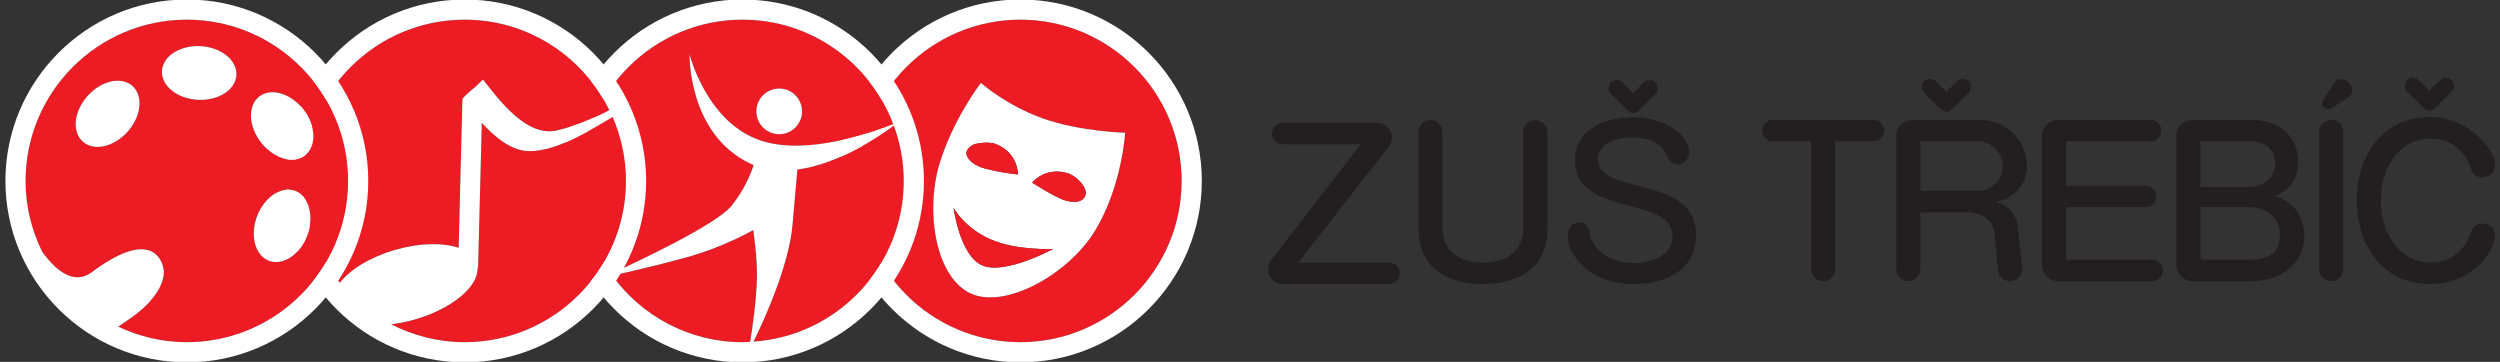 <svg xmlns="http://www.w3.org/2000/svg" viewBox="0 0 304 44" width="304" height="44"><rect x="0" y="0" width="304" height="44" fill="#333333" stroke="none"/><defs><clipPath clipPathUnits="userSpaceOnUse" id="cp1"><path d="M-31 -19L335.07 -19L335.07 63L-31 63L-31 -19Z" /></clipPath></defs><style>tspan { white-space:pre }.shp0 { fill: #231f20 } .shp1 { fill: #ed1c24 } .shp2 { fill: #ffffff } </style><g ><g ><g clip-path="url(#cp1)"><g ><path class="shp0" d="M157.87 31.93L168.9 31.93C169.62 31.93 170.22 32.52 170.22 33.24C170.22 33.96 169.62 34.53 168.9 34.53L156.01 34.53C155.01 34.53 154.19 33.71 154.19 32.75C154.19 32.22 154.34 31.9 154.67 31.5L165.47 17.54L155.96 17.54C155.24 17.54 154.67 16.94 154.67 16.22C154.67 15.5 155.24 14.93 155.96 14.93L167.49 14.93C168.45 14.93 169.27 15.73 169.27 16.72C169.27 17.22 169.1 17.54 168.8 17.91L157.87 31.93Z" /><path class="shp0" d="M185.22 16.07C185.22 15.26 185.89 14.61 186.69 14.61C187.51 14.61 188.18 15.26 188.18 16.07L188.18 27.68C188.18 32.8 184.4 34.54 180.33 34.54C176.25 34.54 172.48 32.8 172.48 27.68L172.48 16.07C172.48 15.26 173.15 14.61 173.94 14.61C174.76 14.61 175.41 15.26 175.41 16.07L175.41 27.68C175.41 30.81 177.79 31.93 180.33 31.93C182.86 31.93 185.22 30.81 185.22 27.68L185.22 16.07Z" /><path class="shp0" d="M198.78 34.54C192.87 34.54 190.64 30.71 190.64 28.7C190.64 27.5 191.38 27.06 192.05 27.06C192.62 27.06 193.15 27.4 193.25 28.15C193.62 30.68 196.15 32 198.71 32C200.8 32 203.38 31.06 203.38 28.75C203.38 23.68 191.51 26.48 191.51 19.48C191.51 16.15 194.49 14.26 198.59 14.26C202.59 14.26 205.39 16.47 205.39 18.56C205.39 19.4 204.7 19.97 204 19.97C203.51 19.97 203.03 19.7 202.78 19.08C202.01 17.09 200.05 16.72 198.46 16.72C196.08 16.72 194.31 17.72 194.31 19.35C194.31 23.85 206.26 21.19 206.26 28.55C206.26 32.57 202.91 34.54 198.78 34.54ZM198.59 13.74C198.31 13.74 198.06 13.61 197.84 13.39L195.88 11.43C195.7 11.25 195.6 10.96 195.6 10.71C195.6 10.31 195.88 9.74 196.57 9.74C196.82 9.74 197.07 9.81 197.27 10.01L198.59 11.33L199.9 10.01C200.1 9.81 200.35 9.74 200.6 9.74C201.29 9.74 201.57 10.31 201.57 10.71C201.57 10.96 201.47 11.25 201.29 11.43L199.33 13.39C199.11 13.61 198.88 13.74 198.59 13.74Z" /><path class="shp0" d="M215.58 17.19C214.86 17.19 214.27 16.6 214.27 15.88C214.27 15.15 214.86 14.58 215.58 14.58L227.81 14.58C228.53 14.58 229.12 15.15 229.12 15.88C229.12 16.6 228.53 17.19 227.81 17.19L223.16 17.19L223.16 32.72C223.16 33.52 222.49 34.19 221.7 34.19C220.88 34.19 220.23 33.52 220.23 32.72L220.23 17.19L215.58 17.19Z" /><path fill-rule="evenodd" class="shp0" d="M242.69 24.55C244.33 24.94 245.25 26.39 245.35 27.38L245.9 32.6C245.9 33.49 245.32 34.19 244.45 34.19C243.63 34.19 243.01 33.64 242.94 32.85L242.57 28.6C242.39 26.53 240.78 25.81 239.06 25.81L233.52 25.81L233.52 32.72C233.52 33.52 232.88 34.19 232.06 34.19C231.26 34.19 230.59 33.52 230.59 32.72L230.59 16.52C230.59 15.45 231.46 14.58 232.55 14.58L240.85 14.58C243.96 14.58 246.49 17.12 246.49 20.2C246.49 21.99 245.25 24.1 242.69 24.55ZM233.52 17.19L233.52 23.2L240.53 23.2C242.19 23.2 243.53 21.86 243.53 20.2C243.53 18.53 242.19 17.19 240.53 17.19L233.52 17.19ZM236.68 13.59C236.4 13.59 236.16 13.46 235.93 13.24L233.97 11.28C233.8 11.1 233.7 10.81 233.7 10.56C233.7 10.16 233.97 9.59 234.67 9.59C234.91 9.59 235.16 9.66 235.36 9.86L236.68 11.18L237.99 9.86C238.19 9.66 238.44 9.59 238.69 9.59C239.39 9.59 239.66 10.16 239.66 10.56C239.66 10.81 239.56 11.1 239.39 11.28L237.42 13.24C237.2 13.46 236.98 13.59 236.68 13.59Z" /><path class="shp0" d="M250.27 34.19C249.3 34.19 248.31 33.44 248.31 32.22L248.31 16.52C248.31 15.45 249.17 14.58 250.27 14.58L261.52 14.58C262.25 14.58 262.82 15.15 262.82 15.88C262.82 16.6 262.25 17.19 261.52 17.19L251.24 17.19L251.24 22.58L260.9 22.58C261.62 22.58 262.19 23.18 262.19 23.9C262.19 24.6 261.62 25.19 260.9 25.19L251.24 25.19L251.24 31.58L261.72 31.58C262.42 31.58 263.01 32.17 263.01 32.89C263.01 33.62 262.42 34.19 261.72 34.19L250.27 34.19Z" /><path fill-rule="evenodd" class="shp0" d="M266.62 34.19C265.65 34.19 264.65 33.44 264.65 32.22L264.65 16.52C264.65 15.45 265.52 14.58 266.62 14.58L273.8 14.58C277.43 14.58 279.46 16.82 279.46 19.68C279.46 22.16 277.95 23.4 276.58 23.8C279.34 24.72 280.21 26.73 280.21 28.75C280.18 31.97 277.4 34.19 273.87 34.19L266.62 34.19ZM267.59 17.19L267.59 22.73L273.43 22.73C275.11 22.73 276.68 21.64 276.68 19.97C276.68 18.36 275.61 17.19 273.67 17.19L267.59 17.19ZM267.59 25.19L267.59 31.58L273.65 31.58C276.33 31.58 277.23 30.41 277.23 28.57C277.23 26.43 275.64 25.19 273.27 25.19L267.59 25.19Z" /><path class="shp0" d="M284.95 32.72C284.95 33.52 284.31 34.19 283.49 34.19C282.69 34.19 282.02 33.52 282.02 32.72L282.02 16.05C282.02 15.23 282.69 14.58 283.49 14.58C284.31 14.58 284.95 15.23 284.95 16.05L284.95 32.72ZM282.39 12.57C282.39 12.37 282.47 12.17 282.59 12L283.86 10.04C284.03 9.76 284.33 9.61 284.63 9.61C285.35 9.61 286.02 10.21 286.02 11.01C286.02 11.33 285.9 11.63 285.62 11.8L283.66 13.07C283.49 13.19 283.26 13.27 283.06 13.27C282.64 13.27 282.39 12.92 282.39 12.57Z" /><path class="shp0" d="M289.52 24.37C289.52 28.94 292.21 31.93 295.51 31.93C298.42 31.93 299.96 29.96 300.53 28.1C300.73 27.45 301.28 27.18 301.85 27.18C302.62 27.18 303.41 27.7 303.41 28.6C303.41 30.06 301.15 34.53 295.51 34.53C289.55 34.53 286.59 29.64 286.59 24.37C286.59 19.1 289.55 14.23 295.51 14.23C300.11 14.23 303.41 18.14 303.41 20.12C303.41 21.02 302.62 21.56 301.85 21.56C301.28 21.56 300.73 21.29 300.53 20.65C299.96 18.81 298.42 16.85 295.51 16.85C292.21 16.85 289.52 19.8 289.52 24.37ZM295.41 13.46C295.14 13.46 294.89 13.34 294.67 13.12L292.7 11.15C292.53 10.98 292.43 10.68 292.43 10.43C292.43 10.04 292.7 9.46 293.4 9.46C293.65 9.46 293.9 9.54 294.1 9.74L295.41 11.05L296.73 9.74C296.93 9.54 297.18 9.46 297.42 9.46C298.12 9.46 298.4 10.04 298.4 10.43C298.4 10.68 298.3 10.98 298.12 11.15L296.16 13.12C295.93 13.34 295.71 13.46 295.41 13.46Z" /><path fill-rule="evenodd" class="shp1" d="M143.69 22C143.69 32.81 134.89 41.61 124.08 41.61C113.27 41.61 104.47 32.81 104.47 22C104.47 11.19 113.27 2.39 124.08 2.39C134.89 2.39 143.69 11.19 143.69 22ZM136.82 16.14C136.82 16.14 131.35 16.01 126.84 14.41C122.32 12.81 119.28 10.08 119.28 10.08C119.28 10.08 115.83 14.53 114.19 20.11C112.56 25.68 113.72 33.52 117.9 35.62C122.09 37.73 129.97 33.37 133.2 27.98C136.44 22.6 136.82 16.14 136.82 16.14Z" /><path fill-rule="evenodd" class="shp2" d="M146.14 22C146.14 34.16 136.25 44.06 124.08 44.06C111.92 44.06 102.02 34.16 102.02 22C102.02 9.84 111.92 -0.06 124.08 -0.06C136.25 -0.06 146.14 9.84 146.14 22ZM143.69 22C143.69 11.19 134.89 2.39 124.08 2.39C113.27 2.39 104.47 11.19 104.47 22C104.47 32.81 113.27 41.61 124.08 41.61C134.89 41.61 143.69 32.81 143.69 22Z" /><path fill-rule="evenodd" class="shp2" d="M126.84 14.41C131.35 16.01 136.82 16.14 136.82 16.14C136.82 16.14 136.44 22.6 133.2 27.98C129.97 33.37 122.09 37.73 117.9 35.62C113.72 33.52 112.56 25.68 114.19 20.11C115.83 14.53 119.28 10.08 119.28 10.08C119.28 10.08 122.32 12.81 126.84 14.41ZM128.06 30.27C128.06 30.27 123.72 30.52 120.46 29.11C117.21 27.69 115.96 25.27 115.96 25.27C115.96 25.27 116.71 31.11 119.46 32.28C122.22 33.45 128.06 30.27 128.06 30.27ZM117.55 18.85C117.96 19.91 119.04 20.31 120.04 20.56C121.19 20.86 122.37 21.04 123.54 21.19C123.54 21.19 123.54 21.18 123.53 21.18C123.54 21.18 123.54 21.18 123.54 21.18C123.55 21.19 123.57 21.21 123.57 21.21C123.57 21.2 123.57 21.19 123.56 21.18C123.7 21.2 123.78 21.21 123.78 21.21C123.78 21.21 123.85 18.63 121.09 17.51C120.53 17.32 119.77 17.29 119.12 17.42C118.95 17.44 118.79 17.46 118.64 17.49C118.15 17.6 117.31 18.25 117.55 18.85ZM123.54 21.19C123.54 21.19 123.54 21.19 123.54 21.19C123.54 21.19 123.54 21.19 123.54 21.19C123.54 21.19 123.54 21.19 123.54 21.19ZM125.51 22.21C125.51 22.21 128.06 23.84 129.29 24.29C130.51 24.73 131.67 24.65 131.98 23.75C132.29 22.86 131 21.51 129.95 21.1C127.11 20.18 125.51 22.21 125.51 22.21Z" /><path class="shp1" d="M120.04 20.56C121.19 20.86 122.37 21.04 123.54 21.19C123.54 21.19 123.53 21.18 123.53 21.18C123.53 21.18 123.54 21.18 123.54 21.18C123.55 21.19 123.57 21.21 123.57 21.21C123.57 21.2 123.56 21.19 123.56 21.18C123.69 21.2 123.78 21.21 123.78 21.21C123.78 21.21 123.86 18.63 121.09 17.51C120.53 17.32 119.77 17.29 119.12 17.42C118.95 17.44 118.79 17.46 118.64 17.49C118.15 17.6 117.31 18.25 117.55 18.85C117.96 19.91 119.04 20.31 120.04 20.56Z" /><path class="shp1" d="M120.46 29.11C117.21 27.69 115.95 25.27 115.95 25.27C115.95 25.27 116.71 31.11 119.46 32.28C122.22 33.45 128.06 30.27 128.06 30.27C128.06 30.27 123.72 30.52 120.46 29.11Z" /><path class="shp1" d="M125.51 22.21C125.51 22.21 128.06 23.84 129.29 24.29C130.51 24.73 131.67 24.65 131.98 23.75C132.29 22.86 131 21.51 129.95 21.1C127.11 20.18 125.51 22.21 125.51 22.21Z" /><path fill-rule="evenodd" class="shp1" d="M70.69 22C70.69 11.19 79.48 2.39 90.29 2.39C98.67 2.39 105.82 7.68 108.62 15.09C106.3 16.02 98.3 18.94 92.63 17.13C85.95 15.01 83.85 6.61 83.85 6.61C83.85 6.61 83.63 16.24 91.17 19.86C91.33 19.94 91.49 20 91.65 20.07C91.31 21.09 90.52 23.09 88.95 25.03C87.1 27.32 77.51 31.82 74.29 33.3C72.03 30.1 70.69 26.21 70.69 22ZM92 13.9C92.19 15.42 93.59 16.49 95.11 16.3C96.63 16.1 97.7 14.71 97.51 13.19C97.31 11.66 95.92 10.59 94.4 10.79C92.87 10.98 91.8 12.38 92 13.9Z" /><path class="shp1" d="M90.29 41.61C90.61 41.61 90.91 41.58 91.22 41.56C91.5 39.82 91.98 36.54 92.04 33.85C92.1 31.29 91.6 27.97 91.6 27.97C91.6 27.97 88.1 30.02 83.46 31.3C80.15 32.22 76.35 33.09 74.45 33.51C78.02 38.41 83.78 41.61 90.29 41.61Z" /><path class="shp1" d="M108.69 15.27C107.01 16.53 102.03 19.95 96.96 20.62C96.88 21.6 96.71 23.55 96.37 27.35C95.92 32.34 92.95 38.86 91.63 41.54C101.82 40.85 109.9 32.36 109.9 22C109.9 19.63 109.46 17.38 108.69 15.27Z" /><path fill-rule="evenodd" class="shp2" d="M112.35 22C112.35 34.16 102.46 44.06 90.29 44.06C78.13 44.06 68.24 34.16 68.24 22C68.24 9.84 78.13 -0.06 90.29 -0.06C102.46 -0.06 112.35 9.84 112.35 22ZM74.45 33.51C78.02 38.41 83.78 41.61 90.29 41.61C90.61 41.61 90.91 41.58 91.22 41.56C91.5 39.82 91.98 36.54 92.04 33.85C92.1 31.29 91.6 27.97 91.6 27.97C91.6 27.97 88.1 30.02 83.46 31.3C80.15 32.22 76.35 33.09 74.45 33.51ZM70.69 22C70.69 26.21 72.03 30.1 74.29 33.3C77.51 31.82 87.1 27.32 88.95 25.03C90.52 23.09 91.31 21.09 91.65 20.07C91.49 20 91.32 19.94 91.17 19.86C83.63 16.24 83.85 6.61 83.85 6.61C83.85 6.61 85.95 15.01 92.63 17.13C98.3 18.94 106.3 16.02 108.62 15.09C105.82 7.68 98.67 2.39 90.29 2.39C79.48 2.39 70.69 11.19 70.69 22ZM109.9 22C109.9 19.63 109.46 17.38 108.69 15.27C107.01 16.53 102.03 19.95 96.96 20.62C96.88 21.6 96.71 23.55 96.37 27.35C95.92 32.34 92.95 38.86 91.63 41.54C101.82 40.85 109.9 32.36 109.9 22Z" /><path class="shp2" d="M95.11 16.3C96.63 16.1 97.7 14.7 97.51 13.19C97.31 11.66 95.92 10.59 94.4 10.79C92.87 10.98 91.8 12.37 92 13.9C92.19 15.42 93.59 16.49 95.11 16.3Z" /><path class="shp1" d="M74.49 14.2C74.44 14.24 74.4 14.29 74.35 14.32C71.55 15.95 67.79 18.33 64.48 18.38C62.26 18.41 60.26 16.77 58.59 14.94C58.44 20.76 58.29 26.58 58.14 32.4C58.14 32.47 58.1 32.54 58.07 32.61C58.16 34.86 54.95 37.55 50.48 38.85C49.48 39.14 48.5 39.32 47.56 39.43C50.24 40.81 53.28 41.61 56.51 41.61C67.32 41.61 76.12 32.81 76.12 22C76.12 19.23 75.53 16.6 74.49 14.2Z" /><path class="shp1" d="M41.32 34.39C42.55 32.79 44.99 31.27 48.03 30.39C51.02 29.52 53.87 29.48 55.77 30.14C55.92 24.12 56.08 18.1 56.23 12.08C56.24 11.86 57.12 11.14 57.83 10.54C58.13 10.25 58.43 9.96 58.73 9.67C60.73 12.2 64.06 16.74 67.76 15.85C69.97 15.33 72.08 14.44 74.1 13.4C70.91 6.89 64.23 2.39 56.51 2.39C45.69 2.39 36.9 11.19 36.9 22C36.9 26.7 38.56 31.01 41.32 34.39Z" /><path fill-rule="evenodd" class="shp2" d="M78.57 22C78.57 34.16 68.67 44.06 56.51 44.06C44.34 44.06 34.45 34.16 34.45 22C34.45 9.84 44.34 -0.06 56.51 -0.06C68.67 -0.06 78.57 9.84 78.57 22ZM76.12 22C76.12 19.23 75.53 16.6 74.49 14.2C74.44 14.24 74.4 14.29 74.35 14.32C71.55 15.95 67.79 18.33 64.48 18.38C62.26 18.41 60.26 16.76 58.59 14.94C58.44 20.76 58.29 26.58 58.14 32.4C58.14 32.47 58.1 32.54 58.07 32.61C58.16 34.86 54.95 37.55 50.48 38.84C49.48 39.14 48.5 39.32 47.56 39.43C50.24 40.81 53.28 41.61 56.51 41.61C67.32 41.61 76.12 32.81 76.12 22ZM36.9 22C36.9 26.7 38.56 31.01 41.32 34.39C42.55 32.79 44.99 31.27 48.03 30.39C51.02 29.52 53.87 29.48 55.77 30.14C55.92 24.12 56.08 18.1 56.23 12.08C56.24 11.86 57.11 11.14 57.83 10.54C58.13 10.25 58.43 9.96 58.73 9.67C60.73 12.2 64.06 16.74 67.76 15.85C69.97 15.33 72.07 14.44 74.1 13.4C70.91 6.89 64.23 2.39 56.51 2.39C45.69 2.39 36.9 11.19 36.9 22Z" /><path fill-rule="evenodd" class="shp1" d="M42.33 22C42.33 32.81 33.53 41.61 22.72 41.61C19.73 41.61 16.91 40.92 14.38 39.72C14.82 39.41 15.27 39.1 15.69 38.82C18.95 36.62 20.26 34.12 19.85 32.49C19.44 30.85 17.64 28.26 11.16 33.1C9.23 34.54 7.13 33.36 5.14 30.63C3.85 28.02 3.11 25.1 3.11 22C3.11 11.19 11.9 2.39 22.72 2.39C33.53 2.39 42.33 11.19 42.33 22ZM37.75 26.46C37.71 24.1 36.15 22.63 34.25 23.18C32.35 23.74 30.83 26.11 30.86 28.47C30.89 30.84 32.45 32.31 34.36 31.75C36.26 31.2 37.78 28.83 37.75 26.46ZM28.3 7.56C27.21 5.91 24.5 5.15 22.25 5.88C20 6.6 19.05 8.53 20.14 10.19C21.23 11.84 23.94 12.6 26.2 11.87C28.45 11.14 29.39 9.22 28.3 7.56ZM14.6 9.83C12.62 9.65 10.35 11.3 9.51 13.52C8.68 15.73 9.6 17.67 11.58 17.85C13.55 18.02 15.82 16.37 16.66 14.16C17.49 11.94 16.57 10 14.6 9.83ZM37.98 17.52C38.51 15.61 37.3 13.08 35.27 11.86C33.24 10.64 31.17 11.2 30.64 13.11C30.11 15.02 31.33 17.55 33.36 18.77C35.38 19.99 37.46 19.43 37.98 17.52Z" /><path fill-rule="evenodd" class="shp2" d="M44.78 22C44.78 34.16 34.88 44.06 22.72 44.06C10.55 44.06 0.66 34.16 0.66 22C0.66 9.84 10.55 -0.06 22.72 -0.06C34.88 -0.06 44.78 9.84 44.78 22ZM42.33 22C42.33 11.19 33.53 2.39 22.72 2.39C11.9 2.39 3.11 11.19 3.11 22C3.11 25.1 3.85 28.02 5.14 30.63C7.13 33.36 9.23 34.54 11.16 33.1C17.64 28.26 19.44 30.85 19.85 32.49C20.26 34.12 18.95 36.62 15.69 38.82C15.27 39.1 14.82 39.41 14.38 39.72C16.91 40.92 19.73 41.61 22.72 41.61C33.53 41.61 42.33 32.81 42.33 22Z" /><path class="shp2" d="M14.6 9.83C12.62 9.65 10.35 11.31 9.51 13.52C8.68 15.73 9.6 17.67 11.58 17.85C13.55 18.02 15.82 16.37 16.66 14.16C17.49 11.94 16.57 10 14.6 9.83Z" /><path class="shp2" d="M22.25 5.88C20 6.6 19.05 8.53 20.14 10.19C21.23 11.84 23.94 12.6 26.2 11.87C28.45 11.14 29.39 9.22 28.3 7.56C27.21 5.91 24.5 5.15 22.25 5.88Z" /><path class="shp2" d="M35.27 11.86C33.24 10.64 31.17 11.2 30.64 13.11C30.11 15.02 31.33 17.55 33.36 18.77C35.38 19.99 37.46 19.43 37.98 17.52C38.51 15.61 37.3 13.08 35.27 11.86Z" /><path class="shp2" d="M34.25 23.18C32.35 23.74 30.83 26.11 30.86 28.47C30.89 30.84 32.45 32.31 34.36 31.75C36.26 31.2 37.77 28.83 37.74 26.46C37.71 24.1 36.15 22.63 34.25 23.18Z" /></g></g></g></g></svg>